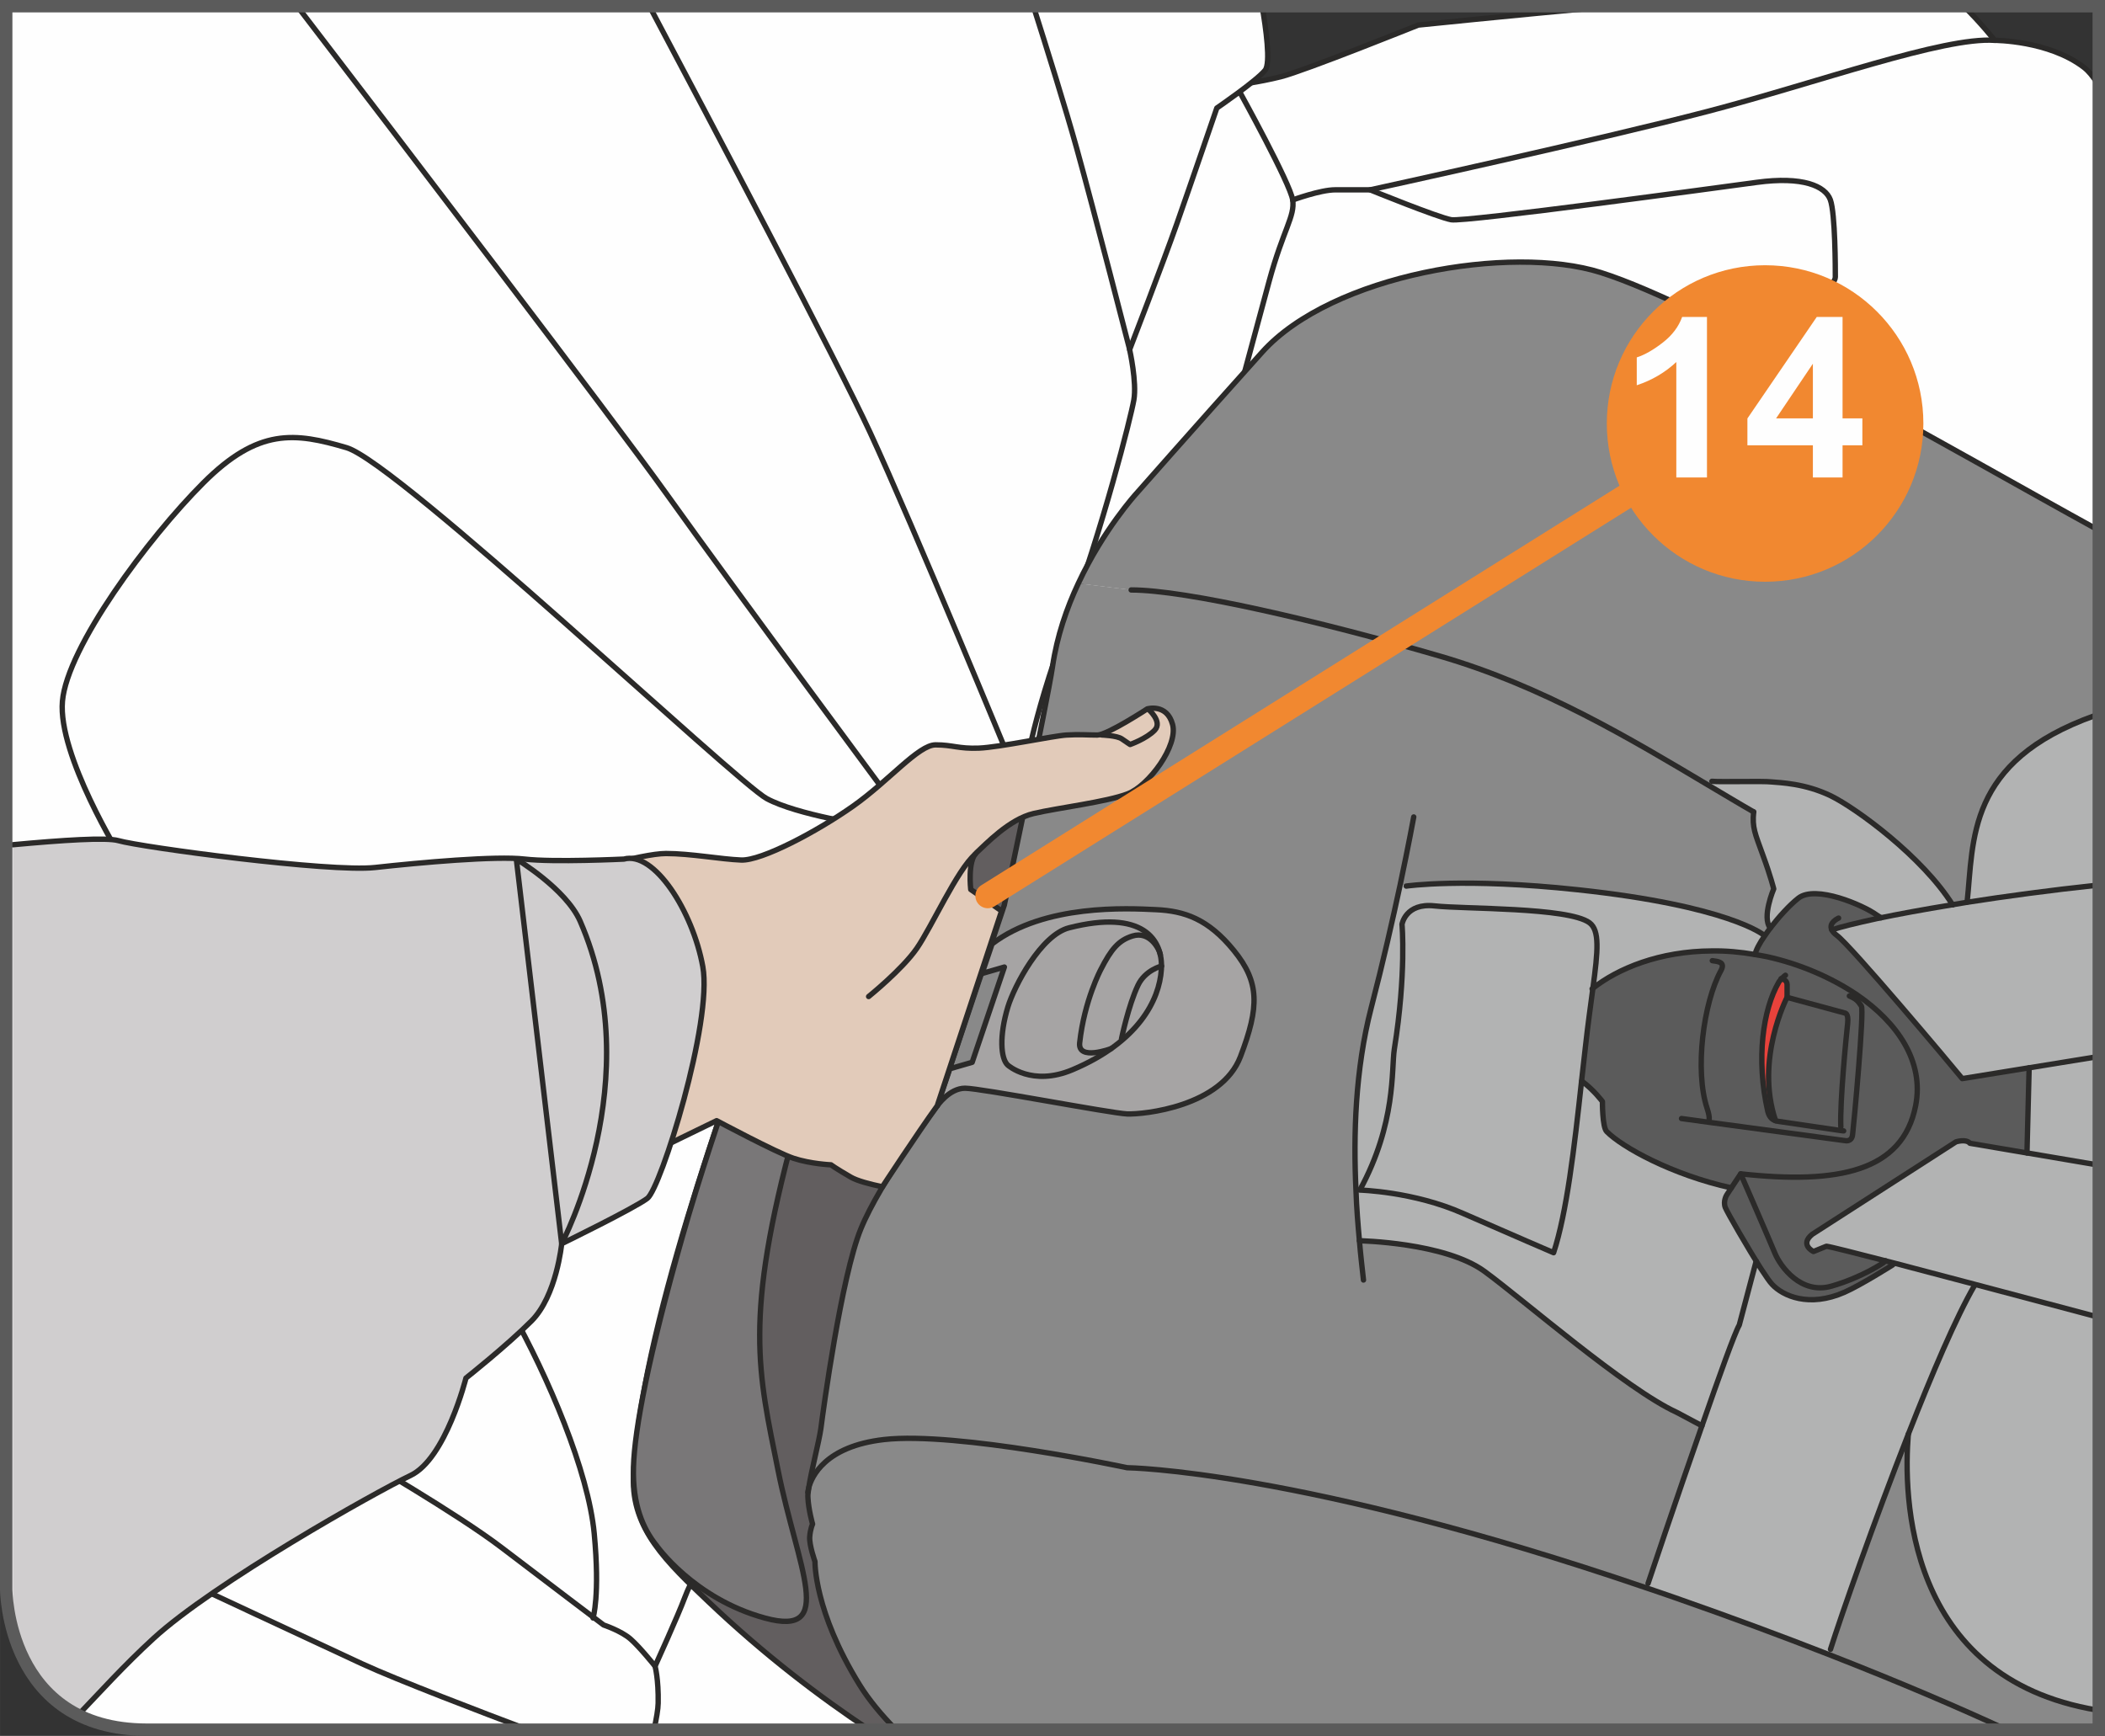 <?xml version="1.0" encoding="UTF-8"?>
<!DOCTYPE svg PUBLIC "-//W3C//DTD SVG 1.1//EN" "http://www.w3.org/Graphics/SVG/1.1/DTD/svg11.dtd">
<!-- Creator: CorelDRAW 2017 -->
<svg xmlns="http://www.w3.org/2000/svg" xml:space="preserve" width="29.924mm" height="24.68mm" version="1.1" style="shape-rendering:geometricPrecision; text-rendering:geometricPrecision; image-rendering:optimizeQuality; fill-rule:evenodd; clip-rule:evenodd"
viewBox="0 0 690.22 569.27"
 xmlns:xlink="http://www.w3.org/1999/xlink">
 <rect x="0" y="0" width="690.22" height="569.27" fill="#333333" stroke="none"/>
 <defs>
  <style type="text/css">
   <![CDATA[
    .str1 {stroke:#5B5B5B;stroke-width:4.07;stroke-miterlimit:4}
    .str2 {stroke:#F18830;stroke-width:8.14;stroke-linecap:round;stroke-linejoin:round;stroke-miterlimit:4}
    .str0 {stroke:#2B2A29;stroke-width:1.76;stroke-linecap:round;stroke-linejoin:round;stroke-miterlimit:4}
    .fil1 {fill:none;fill-rule:nonzero}
    .fil0 {fill:#FEFEFE;fill-rule:nonzero}
    .fil4 {fill:#B2B3B3;fill-rule:nonzero}
    .fil5 {fill:#898989;fill-rule:nonzero}
    .fil7 {fill:#5B5B5B;fill-rule:nonzero}
    .fil11 {fill:#F18830;fill-rule:nonzero}
    .fil6 {fill:#E8423B;fill-rule:nonzero}
    .fil9 {fill:#E2CBBA;fill-rule:nonzero}
    .fil10 {fill:#D0CECF;fill-rule:nonzero}
    .fil8 {fill:#A6A4A4;fill-rule:nonzero}
    .fil3 {fill:#797778;fill-rule:nonzero}
    .fil2 {fill:#625E5F;fill-rule:nonzero}
   ]]>
  </style>
 </defs>
 <g id="Слой_x0020_1">
  <path class="fil0" d="M687.66 27.24c-1.37,-2.2 -2.82,-3.98 -4.36,-5.16 -11.55,-8.85 -29.25,-8.85 -29.25,-8.85 0,0 -4.7,-5.96 -10.13,-11.2l-115.12 0c-34.42,3.15 -63.77,6.19 -63.77,6.19 0,0 -37.33,15.01 -45.04,16.94 -7.7,1.92 -14.62,2.69 -14.62,2.69l-13.47 1.92 -61.21 177.46 -147.81 359.52 -0.01 0.49 504.77 0 0 -540.01z"/>
  <path class="fil1 str0" d="M687.66 27.24c-1.37,-2.2 -2.82,-3.98 -4.36,-5.16 -11.55,-8.85 -29.25,-8.85 -29.25,-8.85 0,0 -4.7,-5.96 -10.13,-11.2m-115.12 0c-34.42,3.15 -63.77,6.19 -63.77,6.19 0,0 -37.33,15.01 -45.04,16.94 -7.7,1.92 -14.62,2.69 -14.62,2.69l-13.47 1.92 -61.21 177.46 -147.81 359.52 -0.01 0.49"/>
  <path class="fil1 str0" d="M286.12 567.25c23.46,-79.51 125.89,-459.88 130.05,-475.11 4.62,-16.93 8.47,-21.16 7.7,-26.56 -0.78,-5.39 -17.28,-35.27 -17.28,-35.27"/>
  <path class="fil1 str0" d="M423.87 65.58c0,0 9.04,-3.33 13.95,-3.33l11.45 0c0,0 74.83,-16.36 110.82,-25.76 35.99,-9.41 77.13,-24.45 93.97,-23.26"/>
  <path class="fil1 str0" d="M449.26 62.25c0,0 22.09,9 26.58,9.81 4.5,0.82 88.04,-10.63 100.19,-12.26 15.13,-2.05 22.49,1.22 24.13,5.72 1.64,4.5 1.64,22.9 1.64,25.35 0,2.45 -7.36,8.99 -14.31,10.64"/>
  <path class="fil0" d="M214.44 567.25c0.8,-3.64 1.34,-6.78 1.37,-8.71 0.15,-7.94 -1.02,-12.13 -1.02,-12.13 0,0 7.66,-16.89 9.68,-22.37 2.02,-5.49 7.36,-15.02 7.36,-15.02l108.27 -229.04 -4.13 -25.49c0,0 1.72,-16.53 13.77,-49.25 12.06,-32.72 21.01,-68.19 22.04,-74.05 1.03,-5.85 -1.38,-16.54 -1.38,-16.54 0,0 11.03,-28.59 15.5,-41.33 4.48,-12.75 13.09,-37.89 13.09,-37.89 0,0 13.09,-8.96 15.84,-12.4 1.87,-2.33 0.26,-13.83 -0.98,-21l-411.32 0 0 525c1.81,12.45 9.82,40.21 45.62,40.21l0 0 166.28 0z"/>
  <path class="fil1 str0" d="M214.44 567.25c0.8,-3.64 1.34,-6.78 1.37,-8.71 0.15,-7.94 -1.02,-12.13 -1.02,-12.13 0,0 7.66,-16.89 9.68,-22.37 2.02,-5.49 7.36,-15.02 7.36,-15.02l108.27 -229.04 -4.13 -25.49c0,0 1.72,-16.53 13.77,-49.25 12.06,-32.72 21.01,-68.19 22.04,-74.05 1.03,-5.85 -1.38,-16.54 -1.38,-16.54 0,0 11.03,-28.59 15.5,-41.33 4.48,-12.75 13.09,-37.89 13.09,-37.89 0,0 13.09,-8.96 15.84,-12.4 1.87,-2.33 0.26,-13.83 -0.98,-21"/>
  <path class="fil1 str0" d="M284.91 270.75c0,0 -23.48,-3.46 -33.49,-8.85 -10,-5.39 -120.87,-110.1 -137.8,-115.09 -16.93,-5 -28.87,-6.54 -46.96,11.55 -18.1,18.09 -44.66,53.89 -46.19,71.6 -1.55,17.71 19.24,51.19 19.24,51.19 0,0 115.48,126.65 127.8,148.59 12.31,21.94 25.4,52.74 27.33,73.14 1.93,20.4 -0.39,27.72 -0.39,27.72"/>
  <path class="fil1 str0" d="M370.42 114.65c0,0 -11.6,-45.23 -17.38,-66.02 -3.54,-12.77 -9.85,-32.94 -14.19,-46.6"/>
  <path class="fil1 str0" d="M331.87 251.11c0,0 -32.34,-78.53 -46.58,-109.32 -10.72,-23.16 -52.35,-102.07 -72.33,-139.76"/>
  <path class="fil1 str0" d="M294.92 266.13c0,0 -53.12,-71.6 -76.21,-103.93 -17.88,-25.02 -89.68,-118.96 -121.25,-160.17"/>
  <path class="fil1 str0" d="M117.85 477.84c0,0 31.95,18.48 46.58,29.64 14.62,11.16 33.48,25.41 33.48,25.41 0,0 5.78,1.92 8.85,4.62 3.08,2.69 8.04,8.9 8.04,8.9"/>
  <path class="fil1 str0" d="M61.65 519.02c0,0 41.19,19.24 56.97,26.56 11.5,5.32 39.93,16.16 54.53,21.66"/>
  <path class="fil2" d="M285 567.25c-15.94,-10.59 -34.29,-24.46 -52.69,-41.96 -13.56,-12.9 -25.31,-23.88 -24.59,-40.99 1.98,-47.46 30.65,-124.74 43.13,-160.73 12.48,-36 39.56,-37.43 39.56,-37.43l46.7 -26.01 33.45 20.24 -12.7 212.49 -17.55 74.39 -55.29 0z"/>
  <path class="fil1 str0" d="M285 567.25c-15.94,-10.59 -34.29,-24.46 -52.69,-41.96 -13.56,-12.9 -25.31,-23.88 -24.59,-40.99 1.98,-47.46 30.65,-124.74 43.13,-160.73 12.48,-36 39.56,-37.43 39.56,-37.43l46.7 -26.01 33.45 20.24 -12.7 212.49 -17.55 74.39"/>
  <path class="fil3" d="M215.2 506.75c0,0 12.12,17.47 35.64,23.88 23.52,6.41 10.69,-16.4 4.28,-48.47 -6.41,-32.08 -11.41,-49.55 5.34,-110.84 16.76,-61.3 8.2,-64.15 8.2,-64.15l-14.97 9.27c0,0 -18.89,50.25 -29.94,89.1 -11.04,38.85 -15.68,63.08 -16.04,75.55 -0.36,12.47 3.21,20.32 7.49,25.67z"/>
  <path class="fil1 str0" d="M215.2 506.75c0,0 12.12,17.47 35.64,23.88 23.52,6.41 10.69,-16.4 4.28,-48.47 -6.41,-32.08 -11.41,-49.55 5.34,-110.84 16.76,-61.3 8.2,-64.15 8.2,-64.15l-14.97 9.27c0,0 -18.89,50.25 -29.94,89.1 -11.04,38.85 -15.68,63.08 -16.04,75.55 -0.36,12.47 3.21,20.32 7.49,25.67"/>
  <path class="fil4" d="M687.66 560.8c-63.1,-10.51 -63.55,-70.75 -61.94,-90.51 7.71,-19.68 15.62,-38.28 21.73,-48.78l0.07 -0.33c12.61,3.32 26.5,7.01 40.13,10.65l0 128.98z"/>
  <path class="fil4" d="M687.66 290.29c-15.52,1.66 -30.03,3.63 -42.66,5.6l0 -0.06c2.2,-20.07 -0.33,-46.13 41.87,-61.15l0.78 -0.28 0 55.89z"/>
  <path class="fil4" d="M665.36 350.17l-21.95 3.55c-3.52,-4.32 -36.56,-43.66 -41.14,-46.99 -0.86,-0.67 -1.34,-1.2 -1.59,-1.79 2.72,-0.93 7.91,-2.2 14.88,-3.73 6.65,-1.39 15.02,-2.92 24.66,-4.52 1.53,-0.27 3.12,-0.54 4.78,-0.8 12.62,-1.97 27.13,-3.94 42.66,-5.6l0 56.26 -22.31 3.61z"/>
  <path class="fil5" d="M599.54 542.54l0.67 -1.66c3.52,-11.1 14.29,-41.94 25.52,-70.59 -1.61,19.75 -1.16,80 61.93,90.51l0 6.44 -393.88 0c-4.67,-4.76 -8.84,-9.74 -11.93,-14.73 -15.02,-24.26 -14.62,-40.41 -14.62,-40.41 0,0 -1.93,-5.39 -1.73,-8.11 0.21,-2.66 0.94,-4.19 0.94,-4.19 0,0 -1.33,-4.65 -1.53,-8.71 -0.06,-0.8 0.06,-1.86 0.26,-3.13 0.93,-3.65 5.32,-13.69 24.73,-15.88 23.86,-2.73 79.69,9.24 79.69,9.24 0,0 56.89,0.67 170.29,39.41 3.13,1.07 6.32,2.12 9.5,3.25 18.61,6.52 35.23,12.7 50.18,18.54z"/>
  <path class="fil5" d="M640.22 296.69c-9.77,-15.62 -31.37,-31.51 -39.88,-35.69 -8.5,-4.12 -16.62,-4.32 -19.47,-4.59 -2.79,-0.33 -16.75,0.06 -19.55,-0.2l-0.86 1.46c-25.98,-15.48 -54.7,-32.69 -88.2,-42.47 -39.88,-11.63 -83.48,-21.73 -101.36,-21.73l-17.35 -2.12c8.24,-17.68 19.01,-29.45 19.01,-29.45 0,0 18.48,-21 41.28,-46.39 22.79,-25.39 81.62,-35.43 110.99,-26.12 34.49,10.89 117.41,59.31 162.83,84.25l0 60.76 -0.78 0.28c-42.21,15.02 -39.68,41.08 -41.87,61.15l0 0.06c-1.66,0.27 -3.26,0.53 -4.79,0.8z"/>
  <path class="fil4" d="M598.88 408.69l-4.26 1.72c0,0 -4.65,-2.19 -0.4,-5.65l47.12 -30.31c0,0 3.33,-1.06 4.59,0.47l41.73 7.08 0 49.82c-13.63,-3.64 -27.52,-7.32 -40.13,-10.64 -9.97,-2.66 -19.08,-5.05 -26.72,-7.05 -12.36,-3.19 -20.73,-5.32 -21.93,-5.45z"/>
  <path class="fil6" d="M583.13 367.74c-1.8,-0.21 -2.92,-1.2 -3.46,-3.19 -3.99,-17.48 -1.53,-33.57 3.52,-42.34 0.2,-0.4 0.6,-0.86 1,-1.2 0.53,0.06 1.73,0.46 1.79,1.86l0 4.18 -2.86 40.68z"/>
  <path class="fil7" d="M583.13 367.74l20.27 2.99 0.2 -1.2c-0.33,-8.11 1.79,-29.98 2.25,-34.04 0.33,-3.38 -0.99,-3.32 -0.99,-3.32l-18.88 -5.12c0,0 -7.97,13.32 -6.04,29.63 1.35,11.42 3.18,11.05 3.18,11.05z"/>
  <path class="fil4" d="M570.3 434.54l5.55 -20.99 1.69 2.71c1.53,2.33 2.79,4.18 3.52,4.92 3.52,3.79 12.1,7.71 23.73,2.59 5.32,-2.33 15.82,-8.97 15.82,-8.97l0.2 -0.67c7.64,1.99 16.75,4.39 26.71,7.05l-0.06 0.33c-6.11,10.5 -14.02,29.11 -21.73,48.78 -11.23,28.65 -22,59.49 -25.52,70.59l-0.67 1.66c-14.96,-5.85 -31.57,-12.03 -50.18,-18.54 -3.19,-1.13 -6.38,-2.19 -9.51,-3.25l0.53 -1.46c0,0 9.31,-27.85 17.68,-51.7 5.65,-16.29 10.83,-30.71 12.23,-33.03z"/>
  <polygon class="fil4" points="665.36,350.17 687.66,346.55 687.66,382 664.64,378.09 "/>
  <path class="fil7" d="M664.63 378.1l-18.7 -3.17c-1.26,-1.53 -4.58,-0.47 -4.58,-0.47l-47.12 30.31c-4.26,3.47 0.4,5.66 0.4,5.66l4.25 -1.73c1.2,0.13 9.58,2.26 21.94,5.46l-0.21 0.65c0,0 -10.49,6.65 -15.81,8.97 -11.63,5.13 -20.21,1.2 -23.73,-2.59 -0.72,-0.73 -2,-2.59 -3.52,-4.92 -4.45,-6.97 -11.17,-18.6 -11.83,-20.26 -0.8,-2.14 0.47,-4.13 0.47,-4.13l1.53 -2.32 3.04 -4.58c32.18,3.52 53.12,-0.87 57.37,-22.34 2.86,-14.56 -5.98,-27.25 -19.2,-36.36 -8.65,-5.85 -19.16,-10.24 -29.45,-12.5 -1.34,-0.26 -2.66,-0.53 -3.99,-0.73 0.26,-1.46 1.46,-3.72 3.18,-6.18 0.54,-0.87 1.2,-1.66 1.81,-2.53 2.85,-3.72 6.31,-7.51 9.17,-9.77 5.64,-4.51 21.4,2.34 25.66,5.46l1.46 0.94 -1.19 0.24c-6.99,1.53 -12.17,2.79 -14.9,3.73 0.28,0.6 0.73,1.12 1.6,1.79 4.59,3.33 37.62,42.67 41.14,47l21.94 -3.56 -0.72 27.93z"/>
  <path class="fil4" d="M575.02 266.25c-4.79,-2.73 -9.57,-5.65 -14.56,-8.58l0.86 -1.46c2.79,0.26 16.76,-0.14 19.55,0.2 2.86,0.27 10.97,0.46 19.47,4.59 8.51,4.18 30.11,20.07 39.88,35.69 -9.64,1.6 -18.02,3.13 -24.66,4.52l1.21 -0.25 -1.47 -0.94c-4.26,-3.13 -20.01,-9.97 -25.66,-5.44 -2.86,2.25 -6.32,6.05 -9.17,9.76 -2.86,-3.52 1.13,-12.82 1.13,-12.82 0,0 -1,-4.12 -3.59,-11.16 -2.53,-7.05 -3.52,-8.91 -2.99,-14.09z"/>
  <path class="fil7" d="M583.19 322.21c0.2,-0.4 0.6,-0.86 1,-1.19 0.53,0.06 1.73,0.46 1.79,1.86l0 4.18 18.88 5.12c0,0 1.33,-0.06 0.99,3.33 -0.46,4.05 -2.59,25.92 -2.25,34.03l-0.21 1.19 -20.27 -2.99c-1.8,-0.19 -2.93,-1.19 -3.46,-3.19 -3.99,-17.48 -1.53,-33.57 3.52,-42.34zm25.72 4.05c-8.64,-5.85 -19.14,-10.24 -29.44,-12.49 -1.34,-0.27 -2.66,-0.54 -3.99,-0.73 -4.92,-0.86 -9.64,-1.26 -14.09,-1.19 -17.35,0.06 -30.97,5.85 -39.08,12.23 -0.73,5.44 -1.66,12.03 -2.52,19.81 -0.4,3.52 -0.8,7.11 -1.19,10.64l0.06 0c3.99,2.92 6.78,6.71 6.78,6.71 0,0 -0.07,8.37 1.39,9.84 5.05,5.11 21.47,14.22 40.88,18.47l3.06 -4.58c32.17,3.52 53.1,-0.87 57.36,-22.34 2.86,-14.56 -5.99,-27.25 -19.21,-36.36z"/>
  <path class="fil5" d="M459.1 290.18c-2.39,11.1 -5.58,25.26 -9.5,40.34 -5.25,20.33 -5.85,41.74 -4.99,59.82 0.2,5.92 0.67,11.5 1.13,16.55 0,0 27.98,0.53 41.01,10.04 13.09,9.57 46.26,38.55 63.07,46.25l8.24 4.39c-8.37,23.86 -17.68,51.7 -17.68,51.7l-0.54 1.46c-113.39,-38.75 -170.28,-39.42 -170.28,-39.42 0,0 -55.84,-11.96 -79.69,-9.24 -19.41,2.2 -23.79,12.23 -24.72,15.89 0.8,-5.52 3.32,-14.88 3.99,-19.54 0.73,-5.78 6.71,-49.78 13.09,-65.41 6.31,-15.55 25.05,-40.41 25.05,-40.41l22 -65.8c0,0 13.95,-65.73 15.82,-78.3 1.46,-9.9 4.65,-19.15 8.44,-27.19l17.35 2.12c17.88,0 61.48,10.11 101.36,21.73 33.5,9.77 62.22,26.99 88.2,42.48 4.99,2.92 9.77,5.85 14.56,8.57 -0.53,5.19 0.46,7.05 2.99,14.09 2.59,7.05 3.59,11.16 3.59,11.16 0,0 -3.99,9.31 -1.13,12.83 -0.6,0.86 -1.26,1.66 -1.8,2.52l-0.4 -0.26c0,0 -11.36,-9.51 -60.95,-14.82 -37.28,-3.99 -56.23,-1.2 -56.23,-1.2l-1.99 -0.4z"/>
  <path class="fil4" d="M522.31 324.08c-0.73,5.45 -1.66,12.03 -2.52,19.81 -0.4,3.52 -0.8,7.11 -1.19,10.63 -2.39,21.93 -4.86,43.2 -9.18,56.29 0,0 -13.49,-5.78 -29.71,-12.89 -16.22,-7.18 -33.83,-7.65 -33.83,-7.65 11.96,-21.93 10.3,-39.68 11.29,-46.19 3.99,-24.79 2.53,-40.95 2.53,-40.95 0,0 1.13,-7.11 10.7,-6.05 9.57,1.06 43.8,0.4 50.78,5.52 3.39,2.52 2.79,9.1 1.13,21.47z"/>
  <path class="fil4" d="M459.7 303.14c0,0 1.46,16.15 -2.52,40.95 -1,6.51 0.66,24.26 -11.3,46.19l-1.26 0.07c-0.86,-18.08 -0.27,-39.48 4.98,-59.83 3.92,-15.09 7.11,-29.24 9.5,-40.34l2 0.4c0,0 18.93,-2.79 56.23,1.19 49.58,5.32 60.95,14.83 60.95,14.83l0.4 0.26c-1.73,2.47 -2.93,4.72 -3.19,6.18 -4.92,-0.86 -9.64,-1.26 -14.09,-1.2 -17.35,0.06 -30.97,5.85 -39.08,12.23 1.67,-12.36 2.26,-18.94 -1.13,-21.47 -6.98,-5.12 -41.21,-4.46 -50.78,-5.52 -9.57,-1.07 -10.7,6.05 -10.7,6.05z"/>
  <path class="fil4" d="M486.75 416.93c-13.03,-9.51 -41.01,-10.03 -41.01,-10.03 -0.46,-5.05 -0.93,-10.64 -1.13,-16.55l1.27 -0.07c0,0 17.61,0.46 33.83,7.64 16.22,7.11 29.71,12.9 29.71,12.9 4.32,-13.1 6.78,-34.36 9.17,-56.3l0.07 0c3.99,2.93 6.78,6.71 6.78,6.71 0,0 -0.06,8.37 1.39,9.84 5.05,5.12 21.47,14.22 40.88,18.48l-1.53 2.33c0,0 -1.26,1.99 -0.46,4.12 0.66,1.66 7.37,13.3 11.83,20.27l-1.7 -2.7 -5.55 20.99c-1.39,2.32 -6.58,16.75 -12.23,33.03l-8.24 -4.39c-16.81,-7.71 -49.98,-36.69 -63.07,-46.26z"/>
  <path class="fil1 str0" d="M293.78 567.25c-4.67,-4.76 -8.84,-9.73 -11.93,-14.73 -15.02,-24.27 -14.62,-40.42 -14.62,-40.42 0,0 -1.93,-5.38 -1.73,-8.11 0.2,-2.66 0.94,-4.19 0.94,-4.19 0,0 -1.34,-4.65 -1.53,-8.71 -0.06,-0.8 0.07,-1.86 0.27,-3.13 0.8,-5.52 3.32,-14.88 3.99,-19.54 0.73,-5.79 6.71,-49.78 13.09,-65.4 6.31,-15.56 25.05,-40.42 25.05,-40.42l22 -65.8c0,0 13.95,-65.73 15.82,-78.29 1.46,-9.9 4.65,-19.14 8.44,-27.19 8.24,-17.67 19.01,-29.44 19.01,-29.44 0,0 18.48,-21 41.28,-46.4 22.79,-25.39 81.62,-35.42 110.99,-26.12 34.49,10.9 117.41,59.32 162.83,84.26"/>
  <path class="fil1 str0" d="M264.89 489.37c0,0 0.06,-0.53 0.27,-1.4 0.93,-3.65 5.31,-13.69 24.72,-15.89 23.87,-2.72 79.69,9.24 79.69,9.24 0,0 56.89,0.66 170.28,39.41 3.13,1.07 6.32,2.13 9.51,3.26 18.61,6.51 35.22,12.69 50.18,18.54 23.72,9.26 42.99,17.57 58.4,24.7"/>
  <path class="fil1 str0" d="M370.9 193.47c17.88,0 61.48,10.11 101.36,21.73 33.5,9.77 62.22,26.98 88.2,42.47 4.99,2.93 9.77,5.85 14.56,8.58"/>
  <path class="fil1 str0" d="M578.28 306.6c0,0 -11.37,-9.51 -60.95,-14.82 -37.29,-4 -56.23,-1.2 -56.23,-1.2"/>
  <path class="fil1 str0" d="M463.56 267.91c0,0 -1.6,8.77 -4.45,22.26 -2.39,11.1 -5.58,25.26 -9.5,40.34 -5.26,20.34 -5.85,41.74 -4.99,59.82 0.2,5.92 0.67,11.5 1.13,16.54 0.4,4.86 0.93,9.18 1.33,12.9"/>
  <path class="fil1 str0" d="M445.74 406.89c0,0 27.98,0.53 41.01,10.03 13.09,9.58 46.26,38.55 63.07,46.26l8.24 4.38"/>
  <path class="fil1 str0" d="M445.88 390.27c0,0 17.62,0.46 33.83,7.64 16.22,7.11 29.71,12.9 29.71,12.9 4.32,-13.09 6.78,-34.36 9.17,-56.29 0.4,-3.52 0.8,-7.11 1.2,-10.64 0.86,-7.78 1.79,-14.36 2.52,-19.81 1.66,-12.37 2.26,-18.94 -1.13,-21.47 -6.97,-5.12 -41.21,-4.45 -50.77,-5.52 -9.57,-1.06 -10.7,6.05 -10.7,6.05 0,0 1.46,16.15 -2.52,40.94 -1,6.52 0.66,24.27 -11.3,46.19"/>
  <path class="fil1 str0" d="M575.48 313.04c0.27,-1.46 1.46,-3.72 3.19,-6.18 0.53,-0.86 1.2,-1.66 1.8,-2.52 2.86,-3.72 6.31,-7.51 9.17,-9.77 5.65,-4.52 21.4,2.33 25.66,5.45l1.47 0.94"/>
  <path class="fil1 str0" d="M575.02 266.25c-0.53,5.18 0.46,7.05 2.99,14.09 2.59,7.04 3.59,11.16 3.59,11.16 0,0 -3.99,9.3 -1.13,12.82"/>
  <path class="fil1 str0" d="M561.33 256.22c2.79,0.27 16.75,-0.13 19.54,0.2 2.86,0.26 10.97,0.46 19.48,4.58 8.5,4.19 30.11,20.07 39.87,35.69 0.07,0 0.07,0.07 0.07,0.07"/>
  <path class="fil1 str0" d="M645.01 295.83c2.2,-20.07 -0.33,-46.13 41.87,-61.15l0.78 -0.28"/>
  <path class="fil1 str0" d="M602.87 301.08c0,0 -3.46,1.53 -2.2,3.86 0.27,0.6 0.73,1.13 1.6,1.79 4.59,3.33 37.63,42.67 41.15,46.99l21.94 -3.56"/>
  <path class="fil1 str0" d="M600.61 304.93l0.07 0c2.72,-0.93 7.91,-2.2 14.89,-3.72 6.65,-1.4 15.02,-2.93 24.66,-4.52 1.53,-0.27 3.12,-0.53 4.78,-0.8 12.62,-1.97 27.14,-3.94 42.66,-5.6"/>
  <path class="fil1 str0" d="M522.05 324.28c0.06,-0.07 0.2,-0.13 0.27,-0.21 8.11,-6.38 21.73,-12.16 39.08,-12.22 4.46,-0.07 9.18,0.33 14.09,1.19 1.33,0.2 2.66,0.46 3.99,0.72 10.3,2.26 20.81,6.65 29.45,12.5 13.22,9.1 22.06,21.8 19.2,36.36 -4.26,21.47 -25.18,25.85 -57.36,22.33l-3.06 4.59 -1.52 2.33c0,0 -1.27,1.99 -0.47,4.12 0.67,1.67 7.38,13.3 11.83,20.28 1.53,2.32 2.79,4.18 3.52,4.92 3.52,3.79 12.1,7.71 23.73,2.59 5.32,-2.33 15.82,-8.97 15.82,-8.97"/>
  <path class="fil1 str0" d="M570.77 384.96c0,0 9.37,21.53 11.23,26.05 1.86,4.45 8.58,13.62 18.54,10.77 9.98,-2.86 16.95,-7.64 16.95,-7.64l0.75 -0.67"/>
  <path class="fil1 str0" d="M687.66 431.83c-13.63,-3.64 -27.52,-7.32 -40.13,-10.65 -9.97,-2.65 -19.08,-5.04 -26.71,-7.04 -12.36,-3.2 -20.74,-5.32 -21.94,-5.45l-4.25 1.73c0,0 -4.65,-2.19 -0.4,-5.65l47.12 -30.31c0,0 3.32,-1.06 4.58,0.46l18.7 3.18"/>
  <path class="fil1 str0" d="M518.65 354.52c3.99,2.92 6.78,6.71 6.78,6.71 0,0 -0.06,8.37 1.4,9.84 5.04,5.12 21.47,14.22 40.87,18.48"/>
  <path class="fil1 str0" d="M561.46 315.04c1.93,0.27 4.32,0.46 2.86,3.19 -5.85,10.7 -8.64,32.9 -4.58,45.19 1.26,3.73 0.46,4.32 0.46,4.32"/>
  <path class="fil1 str0" d="M551.36 366.81l8.77 1.2 44.87 6.05c0,0 2.19,0.54 2.46,-1.99 0.33,-2.52 3.92,-40.94 2.86,-42.2 -0.73,-0.94 -0.93,-1.53 -2.19,-2.39 -0.47,-0.27 -1,-0.54 -1.73,-0.87"/>
  <path class="fil1 str0" d="M585.45 319.82c0,0 -0.67,0.46 -1.26,1.19 -0.4,0.33 -0.8,0.8 -1,1.2 -5.04,8.77 -7.51,24.86 -3.52,42.34 0.54,1.99 1.67,2.99 3.46,3.19l20.27 2.99 1.13 0.13"/>
  <path class="fil1 str0" d="M583.99 320.95c0,0 0.06,0 0.2,0.06 0.53,0.06 1.73,0.46 1.79,1.86l0 4.18c0,0 -10.59,20.33 -3.77,40.47"/>
  <path class="fil1 str0" d="M585.98 327.07l18.88 5.12c0,0 1.33,-0.07 0.99,3.32 -0.46,4.06 -2.59,25.92 -2.25,34.03"/>
  <path class="fil1 str0" d="M540.39 519.28c0,0 9.31,-27.85 17.68,-51.71 5.65,-16.28 10.83,-30.7 12.23,-33.03l5.55 -20.99"/>
  <path class="fil1 str0" d="M600.21 540.88c3.52,-11.1 14.29,-41.94 25.53,-70.58 7.71,-19.68 15.62,-38.28 21.73,-48.79"/>
  <path class="fil1 str0" d="M625.73 470.3c-1.62,19.74 -1.17,79.99 61.93,90.5"/>
  <polyline class="fil1 str0" points="687.66,382 664.64,378.09 665.35,350.17 687.66,346.55 "/>
  <path class="fil8" d="M307.33 362.65c0,0 3.91,-5.78 9.1,-5.78 5.18,0 47.75,8.21 53.15,8.43 5.4,0.21 30.9,-2.39 37.16,-18.8 6.26,-16.42 6.26,-24.42 -2.16,-34.79 -8.43,-10.38 -16.21,-12.97 -25.5,-13.4 -9.29,-0.43 -36.51,-1.94 -53.79,11.24l-3.29 9.7 7.33 -2.12 -10.56 31.24 -7.32 2.12 -4.12 12.16z"/>
  <path class="fil1 str0" d="M307.33 362.65c0,0 3.91,-5.78 9.1,-5.78 5.18,0 47.75,8.21 53.15,8.43 5.4,0.21 30.9,-2.39 37.16,-18.8 6.26,-16.42 6.26,-24.42 -2.16,-34.79 -8.43,-10.38 -16.21,-12.97 -25.5,-13.4 -9.29,-0.43 -36.51,-1.94 -53.79,11.24l-3.29 9.7 7.33 -2.12 -10.56 31.24 -7.32 2.12 -4.12 12.16"/>
  <path class="fil1 str0" d="M330.47 349.31c0,0 7.91,7.1 21.17,1.51 21.64,-9.11 28.52,-22.9 29.16,-32.84 0.66,-9.94 -6.17,-19.85 -30.25,-13.72 -9.19,2.34 -17.99,19.08 -20.09,26.03 -2.81,9.29 -2.38,16.86 0,19.02"/>
  <path class="fil1 str0" d="M364.36 343.88c0,0 -11.01,4.17 -10.34,-1.92 1.53,-13.89 6.91,-23.98 6.91,-23.98 3.45,-6.78 5.86,-9.6 10.38,-11.02 5.68,-1.79 8.85,4.29 9.16,6.14"/>
  <path class="fil1 str0" d="M367.73 340.67c0,0 2.26,-10.95 5.42,-17.59 2.38,-5 7.73,-6.27 7.73,-6.27"/>
  <path class="fil9" d="M289.35 389.19c-4.12,-0.85 -8.28,-1.94 -10.42,-3.19 -5.09,-2.95 -6.44,-4.01 -6.44,-4.01 0,0 -6.69,-0.28 -12.32,-2.15 -5.63,-1.88 -25.19,-12.33 -25.19,-12.33l-20.37 9.91 -27.32 -90.55c0,0 23.04,-6.97 31.08,-6.97 8.03,0 17.94,1.87 24.65,2.14 6.7,0.28 24.92,-9.37 36.7,-17.68 11.78,-8.31 21.43,-20.09 27.06,-20.09 5.62,0 7.5,1.33 14.2,1.07 6.7,-0.27 24.38,-4.03 28.67,-4.29 4.29,-0.27 6.96,0 10.18,0 3.21,0 16.35,-8.58 16.35,-8.58 0,0 6.42,-1.87 8.3,5.1 1.88,6.96 -7.77,20.09 -14.74,22.77 -6.97,2.68 -22.77,4.56 -30.81,6.44 -8.04,1.87 -15.8,10.18 -18.76,12.86 -2.95,2.68 -1.87,12.06 -1.87,12.06l10.24 7.12 -21.22 63.83c-6.41,8.88 -17.98,26.54 -17.98,26.54z"/>
  <path class="fil1 str0" d="M289.35 389.19c-4.12,-0.85 -8.28,-1.94 -10.42,-3.19 -5.09,-2.95 -6.44,-4.01 -6.44,-4.01 0,0 -6.69,-0.28 -12.32,-2.15 -5.63,-1.88 -25.19,-12.33 -25.19,-12.33l-20.37 9.91 -27.32 -90.55c0,0 23.04,-6.97 31.08,-6.97 8.03,0 17.94,1.87 24.65,2.14 6.7,0.28 24.92,-9.37 36.7,-17.68 11.78,-8.31 21.43,-20.09 27.06,-20.09 5.62,0 7.5,1.33 14.2,1.07 6.7,-0.27 24.38,-4.03 28.67,-4.29 4.29,-0.27 6.96,0 10.18,0 3.21,0 16.35,-8.58 16.35,-8.58 0,0 6.42,-1.87 8.3,5.1 1.88,6.96 -7.77,20.09 -14.74,22.77 -6.97,2.68 -22.77,4.56 -30.81,6.44 -8.04,1.87 -15.8,10.18 -18.76,12.86 -2.95,2.68 -1.87,12.06 -1.87,12.06l10.12 7.04 -21.11 63.91c-6.5,9 -17.98,26.54 -17.98,26.54"/>
  <path class="fil1 str0" d="M284.82 326.8c0,0 10.98,-8.84 15.8,-15.8 4.83,-6.97 13.24,-25.76 19.13,-30.84"/>
  <path class="fil1 str0" d="M361.27 241.03c0,0 4.96,0.16 6.57,1.28 1.6,1.12 2.72,1.84 2.72,1.84 0,0 5.44,-1.92 8.09,-4.73 2.65,-2.8 -2.16,-6.89 -2.16,-6.89"/>
  <path class="fil10" d="M4.21 277.02c16.25,-1.51 30.71,-2.45 34.56,-1.35 7.72,2.21 69.4,10.47 84.27,8.81 14.88,-1.64 39.66,-3.85 49.02,-2.75 9.37,1.11 32.5,0 32.5,0 9.91,-2.75 22.58,17.08 25.88,35.25 3.3,18.18 -13.77,72.7 -18.18,76.01 -4.4,3.31 -28.09,14.87 -28.09,14.87 0,0 -1.65,17.07 -9.91,25.34 -8.26,8.26 -21.48,18.72 -21.48,18.72 0,0 -6.61,26.45 -18.18,31.95 -11.56,5.5 -64.44,35.24 -84.26,53.42 -9.82,9 -18.02,18.14 -24.74,25.13 -12.92,-6.48 -18.75,-18.26 -21.39,-27.59l0 -257.81z"/>
  <path class="fil1 str0" d="M4.21 277.02c16.25,-1.51 30.71,-2.45 34.56,-1.35 7.72,2.21 69.4,10.47 84.27,8.81 14.88,-1.64 39.66,-3.85 49.02,-2.75 9.37,1.11 32.5,0 32.5,0 9.91,-2.75 22.58,17.08 25.88,35.25 3.3,18.18 -13.77,72.7 -18.18,76.01 -4.4,3.31 -28.09,14.87 -28.09,14.87 0,0 -1.65,17.07 -9.91,25.34 -8.26,8.26 -21.48,18.72 -21.48,18.72 0,0 -6.61,26.45 -18.18,31.95 -11.56,5.5 -64.44,35.24 -84.26,53.42 -9.82,9 -18.02,18.13 -24.73,25.13"/>
  <path class="fil10" d="M169.3 281.73c0,0 16.28,9.73 20.93,20.37 22.58,51.77 -6.06,105.75 -6.06,105.75l-14.87 -126.12z"/>
  <path class="fil1 str0" d="M169.3 281.73c0,0 16.28,9.73 20.93,20.37 22.58,51.77 -6.06,105.75 -6.06,105.75l-14.87 -126.12"/>
  <path class="fil1 str1" d="M2.03 2.03l0 519.07c0,0 0,46.13 46.13,46.13l640.02 0 0 -565.2 -686.15 0z"/>
  <line class="fil1 str2" x1="556.86" y1="147.91" x2="323.89" y2= "293.78" />
  <path class="fil11" d="M578.77 190.78c28.66,0 51.9,-23.23 51.9,-51.9 0,-28.66 -23.24,-51.9 -51.9,-51.9 -28.66,0 -51.9,23.24 -51.9,51.9 0,28.67 23.24,51.9 51.9,51.9z"/>
  <path class="fil0" d="M559.71 156.58l-10.05 0 0 -37.86c-3.67,3.43 -7.99,5.98 -12.97,7.62l0 -9.13c2.64,-0.85 5.48,-2.49 8.55,-4.88 3.07,-2.39 5.19,-5.19 6.33,-8.39l8.14 0 0 52.65zm34.73 0l0 -10.55 -21.47 0 0 -8.8 22.75 -33.3 8.45 0 0 33.26 6.5 0 0 8.84 -6.5 0 0 10.55 -9.74 0zm0 -19.39l0 -17.92 -12.06 17.92 12.06 0z"/>
 </g>
</svg>
